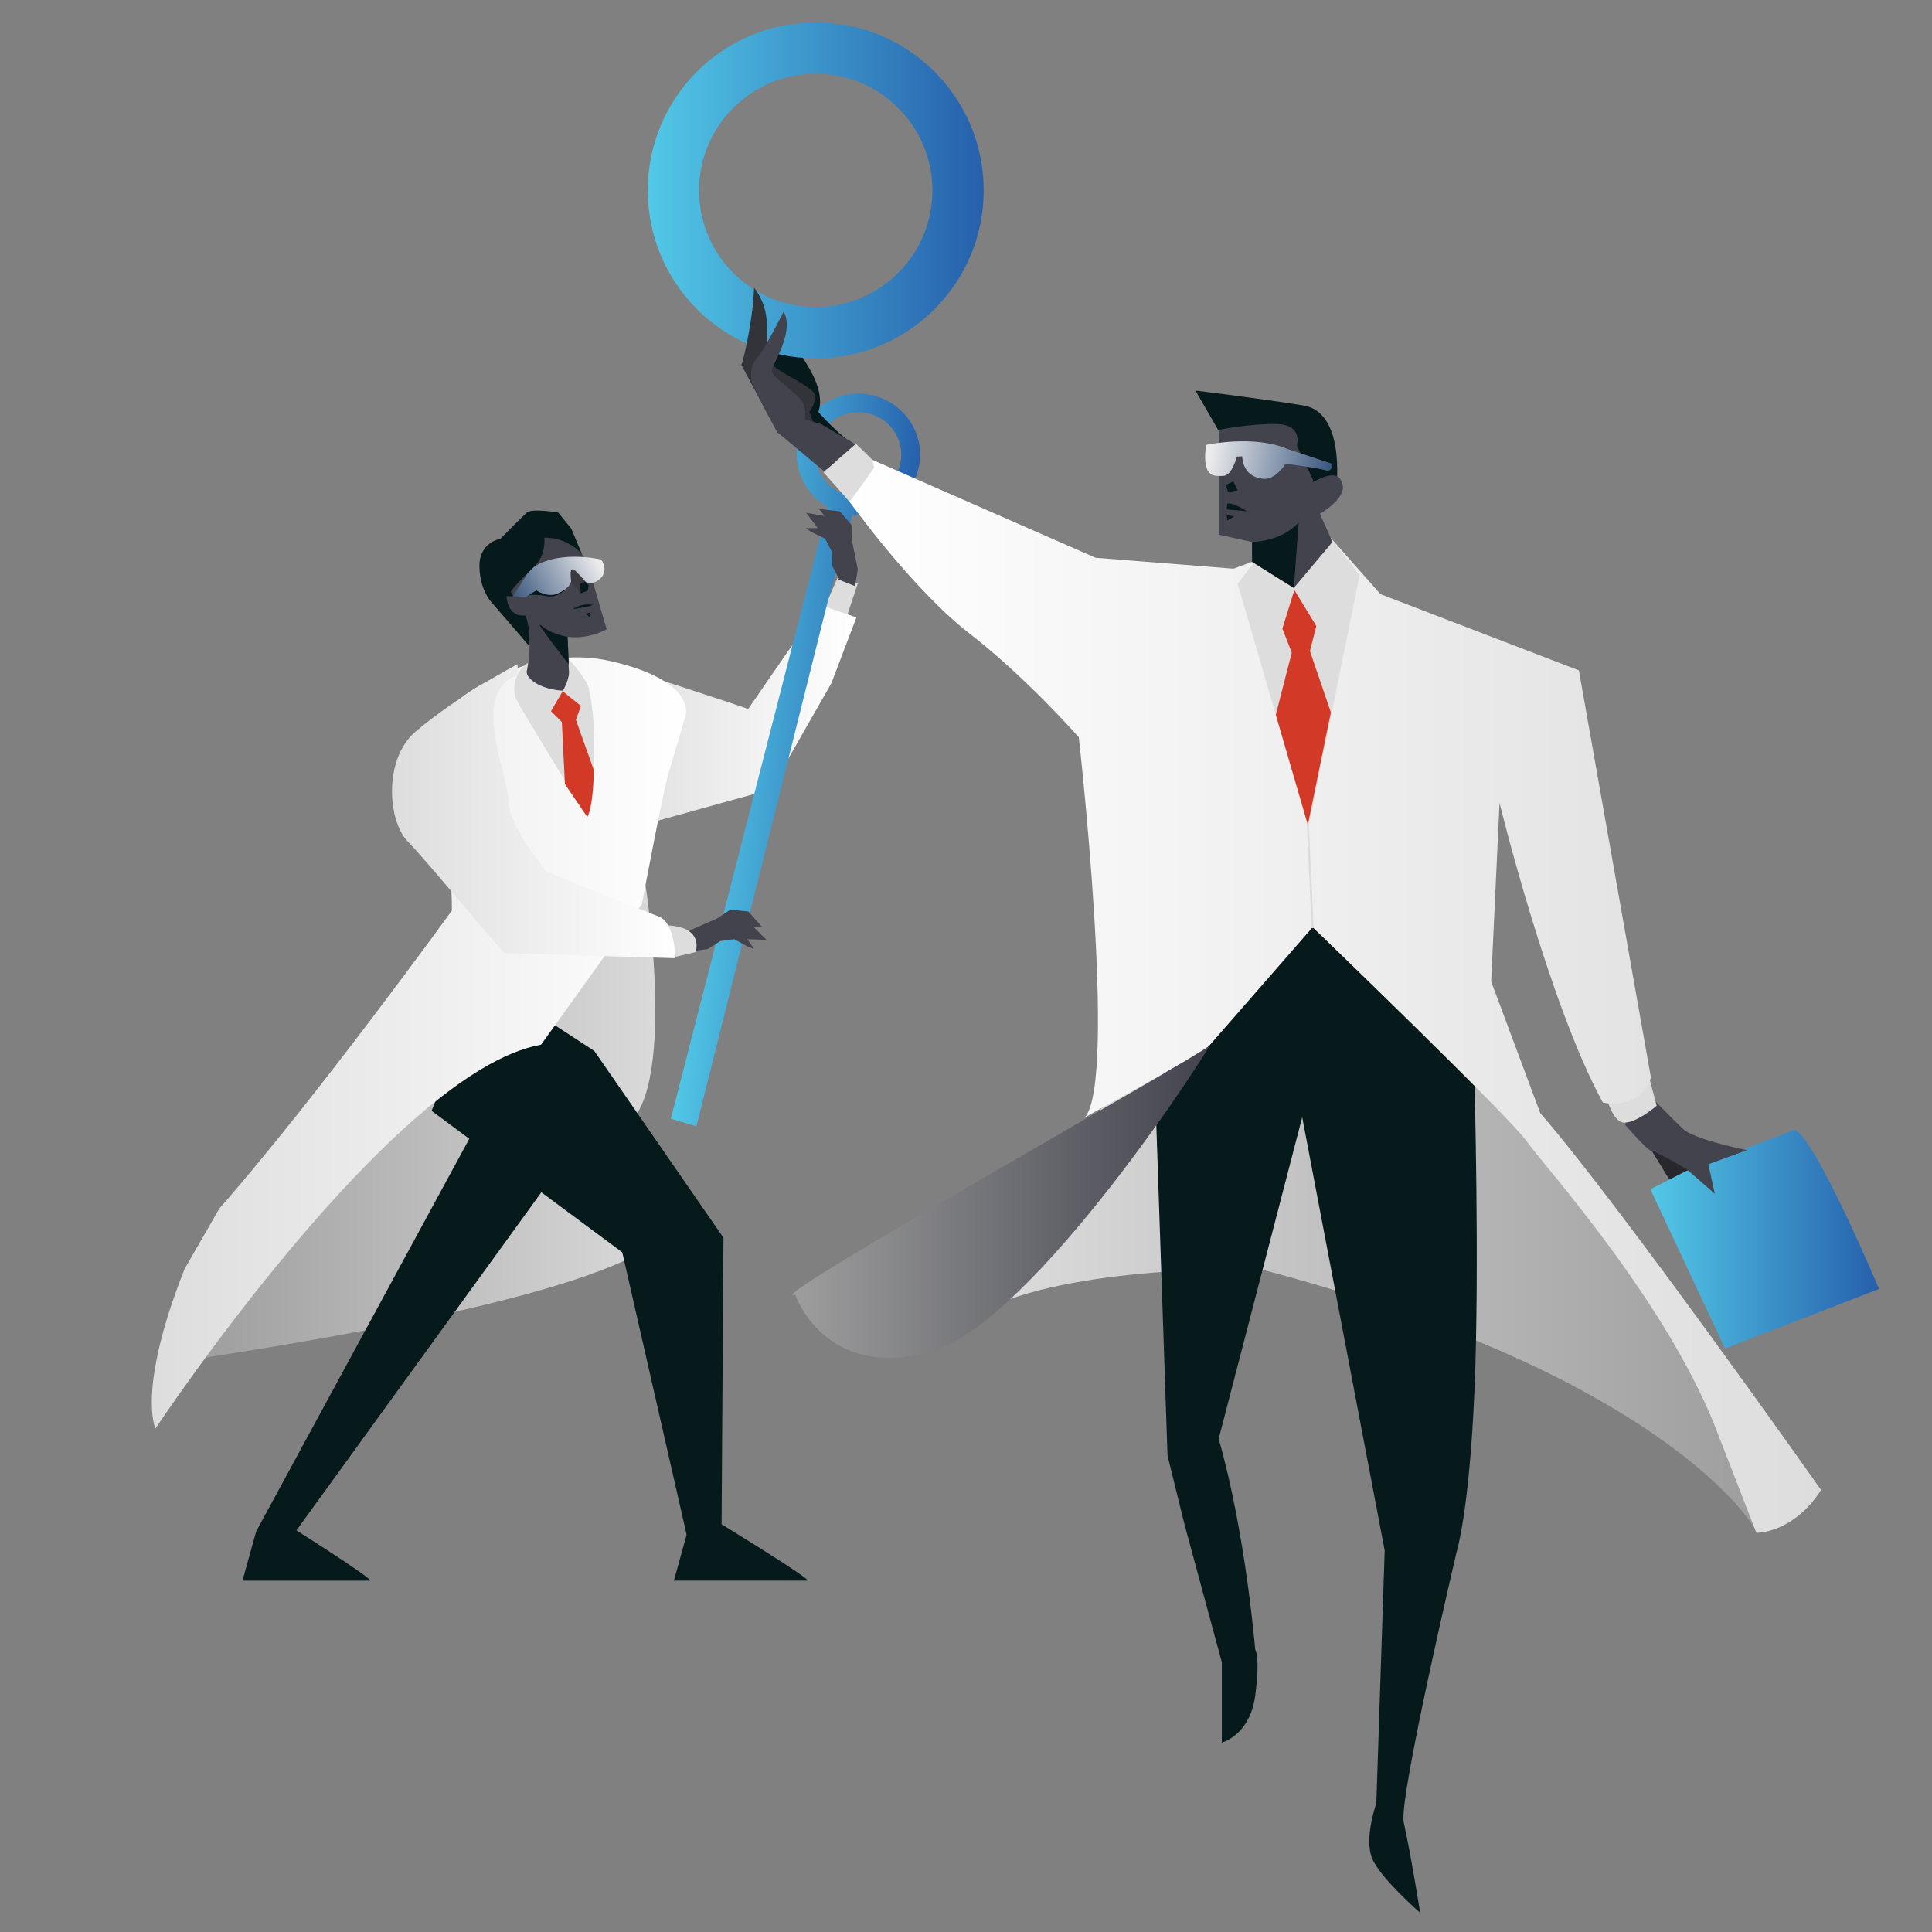 <?xml version="1.0" encoding="UTF-8"?><svg xmlns="http://www.w3.org/2000/svg" xmlns:xlink="http://www.w3.org/1999/xlink" viewBox="0 0 500 500"><rect x="0" y="0" width="500" height="500" fill="#808080" stroke="none"/><defs><style>.cls-1{fill:#ddd;}.cls-2{fill:url(#linear-gradient-2);}.cls-3{fill:url(#linear-gradient-6);}.cls-4{fill:url(#linear-gradient-11);}.cls-5{fill:#27272d;}.cls-6{fill:#d23927;}.cls-7{fill:#33333a;}.cls-8{fill:url(#linear-gradient-10);}.cls-9{fill:#43434d;}.cls-10{fill:url(#linear-gradient-5);}.cls-11{fill:#3a3a3f;}.cls-12{fill:url(#linear-gradient-7);}.cls-13{fill:url(#linear-gradient-9);}.cls-14{fill:url(#linear-gradient-3);}.cls-15{fill:url(#linear-gradient);}.cls-16{fill:url(#linear-gradient-4);}.cls-17{fill:url(#linear-gradient-8);}.cls-18{fill:#071a1b;}.cls-19{fill:url(#linear-gradient-12);}</style><linearGradient id="linear-gradient" x1="221.637" y1="185.532" x2="156.999" y2="185.532" gradientUnits="userSpaceOnUse"><stop offset="0" stop-color="#fff"/><stop offset="1" stop-color="#ddd"/></linearGradient><linearGradient id="linear-gradient-2" x1="511.75" y1="210.797" x2="636.145" y2="210.797" gradientTransform="translate(688.052 501) rotate(-180)" gradientUnits="userSpaceOnUse"><stop offset="0" stop-color="#ddd"/><stop offset="1" stop-color="#9e9e9e"/></linearGradient><linearGradient id="linear-gradient-3" x1="510.475" y1="231.084" x2="648.766" y2="231.084" gradientTransform="translate(688.052 501) rotate(-180)" xlink:href="#linear-gradient"/><linearGradient id="linear-gradient-4" x1="-491.832" y1="606.375" x2="-466.719" y2="606.375" gradientTransform="translate(855.409 452.016) rotate(-28.659) scale(1 -1)" gradientUnits="userSpaceOnUse"><stop offset="0" stop-color="#3a567e"/><stop offset=".96" stop-color="#ececed"/></linearGradient><linearGradient id="linear-gradient-5" x1="184.079" y1="198.038" x2="231.986" y2="198.038" gradientTransform="translate(14.598 -19.223) rotate(5.252) scale(1.014 .999)" gradientUnits="userSpaceOnUse"><stop offset="0" stop-color="#52c8e7"/><stop offset="1" stop-color="#2660ac"/></linearGradient><linearGradient id="linear-gradient-6" x1="513.291" y1="291.066" x2="586.597" y2="291.066" gradientTransform="translate(688.052 501) rotate(-180)" xlink:href="#linear-gradient"/><linearGradient id="linear-gradient-7" x1="427.12" y1="320.687" x2="486.293" y2="320.687" gradientTransform="matrix(1,0,0,1,0,0)" xlink:href="#linear-gradient-5"/><linearGradient id="linear-gradient-8" x1="254.059" y1="308.323" x2="454.017" y2="308.323" gradientTransform="matrix(1,0,0,1,0,0)" xlink:href="#linear-gradient-2"/><linearGradient id="linear-gradient-9" x1="167.642" y1="49.276" x2="254.578" y2="49.276" gradientTransform="matrix(1,0,0,1,0,0)" xlink:href="#linear-gradient-5"/><linearGradient id="linear-gradient-10" x1="219.474" y1="257.842" x2="471.297" y2="257.842" xlink:href="#linear-gradient"/><linearGradient id="linear-gradient-11" x1="-262.259" y1="664.278" x2="-229.177" y2="664.278" gradientTransform="translate(-31.906 730.115) rotate(-169.753)" xlink:href="#linear-gradient-4"/><linearGradient id="linear-gradient-12" x1="205.083" y1="310.98" x2="313.036" y2="310.98" gradientUnits="userSpaceOnUse"><stop offset="0" stop-color="#9e9e9e"/><stop offset="1" stop-color="#42434d"/></linearGradient></defs><g id="Layer_1"><polygon class="cls-1" points="213.717 156.492 216.872 149.245 221.998 150.997 216.737 166.822 213.717 156.492"/><path class="cls-15" d="m193.606,183.52c.751,0-36.607-12.076-36.607-12.076l6.257,42.892,36.227-10.054,15.666-27.438,6.488-17.059-8.861-3.057-8.9,11.901-10.27,14.89Z"/><g id="Layer_20"><path class="cls-2" d="m167.06,229.016c-4.869-.453-81.189,63.012-100.763,90.415-19.574,27.405-13.498,31.962-13.498,31.962,199.541-30.815,93.697-52.186,108.289-59.553,14.592-7.367,5.972-62.823,5.972-62.823h0Z"/><path class="cls-18" d="m150.64,143.483c-13.42,3.184-13.572,23.847-13.572,23.847,0,0-8.84-10.311-9.217-10.716s-3.646-3.491-3.771-9.903c-.126-6.411,5.406-7.271,5.406-7.271,0,0,5.586-5.675,6.882-6.807s8.074,0,8.074,0l3.399,4.147,2.798,6.705h0Z"/><polygon class="cls-18" points="131.104 276.933 66.297 396.324 75.048 398.36 140.1 308.562 131.104 276.933"/><polygon class="cls-18" points="125.588 253.574 111.686 287.475 161.042 324.104 177.944 398.267 186.716 398.682 187.232 320.332 153.811 271.984 125.588 253.574"/><path class="cls-14" d="m47.771,328.409c-12.416,31.298-7.542,41.299-7.542,41.299,0,0,61.396-92.478,99.797-99.35l26.08-36.326s5.307-28.169,6.734-33.261c.839-2.995,4.609-15.6,4.609-15.6,0,0,2.537-7.709-14.991-12.92-1.325-.394-2.764-.773-4.327-1.134-20.738-4.787-38.55,9.287-38.55,9.287,0,0-16.789,19.884-12.808,23.635,6.356,5.989,10.345,17.355,10.165,31.626,0,.027-35.409,48.93-60.189,77.123l-8.978,15.62Z"/><path class="cls-1" d="m146.564,169.875s-5.224-.529-9.115,1.242c-4.243,1.933-5.06,7.214-3.834,9.854s18.355,30.424,18.355,30.424c.391,1.874,3.695-19.107.377-33.379-.587-2.527-5.783-8.141-5.783-8.141h0Z"/><path class="cls-9" d="m151.925,145.408c-3.247-6.495-14.816-9.538-19.28-1.015-3.049,5.822-1.217,10.147,6.901,17.048,8.118,6.901,17.454,1.421,17.454,1.421l-5.074-17.454h0Z"/><path class="cls-18" d="m147.587,151.032l-3.893-1.968-4.182,1.112-5.295,4.209s3.296-.912,7.163-.118c3.867.793,6.207-3.235,6.207-3.235h0Z"/><path class="cls-16" d="m155.611,144.805c2.181,3.568-.444,5.535-2.36,6.12-1.917.584-4.346-3.227-4.346-3.227l-1.168.33c.793,3.074-.853,4.436-3.459,5.591s-5.464-.83-5.464-.83c0,0-2.861,1.679-4.32,2.747s-2.044-.849-2.044-.849l4.615-7.071c6.317-5.65,18.546-2.812,18.546-2.812h0Z"/><path class="cls-18" d="m135.144,139.167s-8.737,7.166-9.492,7.292,6.223,9.367,5.971,8.047,3.898-5.092,6.852-8.109,2.395-7.229,2.395-7.229c.823-4.935-5.727,0-5.727,0Z"/><path class="cls-9" d="m136.094,154.456l2.254,2.731s-.609,1.945-2.514,2.097c-4.731.377-4.731-5.016-4.731-5.016l4.991.189h0Z"/><path class="cls-11" d="m151.521,150.754l-1.222,2.823-2.435-2.78s-.471-2.835.064-3.401,3.592,3.125,3.592,3.125"/><path class="cls-18" d="m153.247,156.514c.653.303-4.991,1.159-4.991,1.159,0,0-.323.085,1.338-.728s3.652-.431,3.652-.431h0Z"/><polygon class="cls-18" points="152.375 151.547 151.373 150.564 150.119 151.143 150.299 153.576 152.101 152.853 152.375 151.547"/><path class="cls-18" d="m153.3,158.372c-1.205.314-.556,1.414-.556,1.414l-1.224-.974,1.78-.44h0Z"/><path class="cls-6" d="m147.501,181.976l6.201,17.376c-.3,10.658-1.732,12.042-1.732,12.042l-5.764-8.459-.995-19.958,2.29-1.001h0Z"/><path class="cls-9" d="m145.669,178.748s-5.291-.154-8.31-2.93c-1.524-1.4-.926-2.539-.926-2.539l4.921-1.394s5.245-1.566,5.828,1.208c.501,2.38-1.513,5.657-1.513,5.657h0Z"/><polygon class="cls-6" points="142.588 184.062 147.918 189.323 150.353 182.699 145.626 178.897 142.588 184.062"/><path class="cls-18" d="m186.715,394.467l-8.772,1.856-3.544,12.749h34.536c1.677,0-22.219-14.604-22.219-14.604h0Z"/><path class="cls-18" d="m66.297,396.324l-3.544,12.749h32.939c1.676,0-20.171-13.767-20.171-13.767l-9.224,1.017Z"/></g><g id="Layer_4"><path class="cls-10" d="m223.6,101.942c-8.779-.807-16.541,5.554-17.337,14.208-.582,6.334,2.738,12.128,7.997,15.102l-40.642,158.254,6.625,1.992,34.129-136.488,6.269-21.742c.026.003.051.009.077.011,8.779.807,16.541-5.554,17.337-14.208s-5.677-16.323-14.456-17.13Zm-2.441,26.553c-6.098-.561-10.594-5.888-10.042-11.899s5.944-10.43,12.043-9.869,10.594,5.888,10.042,11.899-5.944,10.43-12.043,9.869Z"/><polyline class="cls-9" points="179.53 246.398 175.562 243.803 178.71 240.708 185.483 237.742 189.027 235.416 193.664 235.897 197.231 239.923 194.969 239.842 198.37 243.235 193.408 243.058 195.142 245.573 193.713 245.082 190.01 243.062 186.408 243.562 183.124 245.638 179.541 246.084"/><path class="cls-1" d="m172.914,239.502c9.463.506,7.103,6.896,7.103,6.896l-6.374,1.49s-10.192-8.892-.73-8.386Z"/><path class="cls-3" d="m133.962,174.805c-12.37,3.913-2.706,25.115-2.353,32.294-.353,6.111,9.82,18.481,9.82,18.481,0,0,23.034,9.33,29.05,11.619,4.282,1.629,4.282,10.783,4.282,10.783,0,0-43.263-1.281-44.018-1.281s-18.63-22.057-25.282-29.015c-5.126-5.362-6.157-21.002,1.834-28.126,10.938-9.429,26.667-17.677,26.667-17.677v2.921Z"/><path class="cls-9" d="m134.553,156.615l12.245,6.991s.575,7.992.324,10.886c-.018.211-.041.395-.068.547-.405,2.232-11.144,1.24-10.621-1.759,2.203-12.625-1.879-16.665-1.879-16.665h0Z"/><path class="cls-18" d="m146.877,164.788l.305,7.097s-9.701-12.269-7.016-9.942c2.685,2.327,6.711,2.845,6.711,2.845h0Z"/></g><polyline class="cls-9" points="216.872 149.931 221.277 151.683 221.998 147.327 220.526 140.081 220.39 135.844 217.329 132.328 211.983 131.727 213.35 133.531 208.619 132.701 211.619 136.658 208.564 136.687 209.789 137.573 213.571 139.439 215.234 142.673 215.426 146.553 217.123 149.741"/></g><g id="Layer_3"><polygon class="cls-5" points="427.525 297.923 432.659 306.299 439.684 301.841 436.982 296.473 427.525 297.923"/><path class="cls-12" d="m436.374,303.057l-9.254,4.728,19.319,41.205,39.854-15.401s-16.212-38.503-21.751-41.205l-28.168,10.673Z"/><path class="cls-9" d="m420.635,291.168s5.809,6.755,6.89,6.755,8.849,4.564,8.849,4.564l7.418,6.451-1.676-7.637,9.997-3.648s-13.645-2.702-16.617-5.539-7.052-7.069-7.052-7.069l-6.526-1.036-1.283,7.16Z"/><path class="cls-1" d="m426.996,279.554l1.745,6.615s-5.674,4.864-8.781,4.323-4.864-8.781-4.864-8.781l11.9-2.157"/><path class="cls-17" d="m454.017,395.324s-22.439-39.173-128.356-67.004c0,0-49.488-.881-71.602,11.078l44.042-74.844,24.047-43.231,15.156,6.215,39.154,34.855,19.724,24.858,25.736,38.098,32.099,48.906v21.07Z"/><path class="cls-18" d="m345.656,128.267s3.267-21.44-8.351-23.331c-11.618-1.891-27.922-3.85-27.922-3.85l7.093,12.294,29.181,14.888Z"/><path class="cls-18" d="m209.347,83.698s.941,4.874-1.744,8.319c-.392.503,6.367,8.089,4.205,14.641,0,0,5.508,6.205,8.345,7.624s-14.863-5.901-14.863-5.901l-5.944-7.43-2.297-5.877.827-7.025,1.221-4.35,5.076-2.419,5.175,2.419Z"/><path class="cls-13" d="m211.11,5.808c-24.007,0-43.468,19.461-43.468,43.468s19.461,43.468,43.468,43.468,43.468-19.461,43.468-43.468S235.116,5.808,211.11,5.808Zm0,73.662c-16.676,0-30.194-13.519-30.194-30.194s13.519-30.194,30.194-30.194,30.194,13.519,30.194,30.194-13.519,30.194-30.194,30.194Z"/><path class="cls-7" d="m213.327,121.147l-12.159-9.322-9.322-17.428s4.002-6.648,4.796-13.307c.794-6.66,2.562,7.295,1.819,10.875s13.177,7.836,12.569,10.875-1.554,3.648-1.554,3.648l3.09,9.136,5.826,6.333-5.066-.811Z"/><g id="Layer_7"><path class="cls-18" d="m299.182,289.142l2.972,87.544,4.323,17.563,9.727,35.936v20.805s7.295-1.891,8.646-12.159,0-11.889,0-11.889c0,0-2.432-29.992-9.457-54.58l21.616-83.22,21.346,112.131-2.162,65.388s-3.242,9.187-1.081,14.32c2.162,5.134,12.429,14.05,12.429,14.05,0,0-2.398-15.097-4.256-23.406-1.361-6.088,13.712-70.082,13.712-70.082,0,0,3.242-10.267,4.593-41.61,1.351-31.343,0-80.248,0-80.248l-16.482-39.449-24.423-11.078s-32.048,17.833-32.048,18.644-9.457,41.34-9.457,41.34Z"/></g><path class="cls-8" d="m324.04,145.397l-4.806,1.781-35.718-2.837-57.748-25.337-6.294,10.316s16.482,23.055,31.343,34.562,28.371,26.908,28.371,26.908c0,0,9.997,88.354,1.621,98.351l31.073-17.293.535-.613,27.295-31.27s51.067,49.176,55.39,55.39c4.323,6.215,37.287,42.421,49.986,77.006l9.457,24.318s9.457.27,16.752-11.078c0,0-51.607-73.223-72.683-97.541l-12.699-34.045,2.162-46.204s12.699,51.878,26.749,77.546c0,0,9.457,2.162,12.429-6.485l-18.644-105.377-51.337-19.724-12.908-14.588-5.465,19.722-14.861-13.51Z"/><polygon class="cls-1" points="325.661 144.046 320.309 151.071 338.631 214.027 351.87 148.91 344.366 139.186 325.661 144.046"/><path class="cls-9" d="m315.394,113.784v24.588l8.646,1.891v5.134l10.808,6.755,9.997-11.889-3.242-7.295s8.106-4.593,5.404-8.646c0,0-.811-3.242-7.295.54,0,0,6.215-14.05-14.05-16.752l-10.267-1.621v7.295Z"/><path class="cls-18" d="m339.89,124.393l-4.265-9.096s1.723-5.465-5.37-5.566-14.861,1.537-14.861,1.537l-2.055-5.379,3.339-.954,21.785,3.546,6.383,12.361-2.229,1.115"/><path class="cls-4" d="m312.159,115.137s12.357-2.702,21.135,1.096l11.551,3.817s.056,2.26-1.886,1.637-10.234-1.673-10.234-1.673c0,0-2.571,4.209-5.773,3.902s-5.233-2.245-5.479-5.819l-1.369.063s-1.243,4.947-3.504,5.004c-2.26.056-4.905.481-4.709-5.712l.268-2.316Z"/><polygon class="cls-18" points="320.309 126.908 319.176 124.592 317.217 125.504 317.825 127.294 320.309 126.908"/><path class="cls-18" d="m317.623,130.3l-.169,1.554,5.201.439s-3.242-2.229-5.032-1.993Z"/><polyline class="cls-18" points="317.623 133.205 319.345 133.711 317.623 134.691 317.454 133.205"/><path class="cls-9" d="m194.616,99.059s-1.013-3.85,1.148-6.215,7.025-12.159,7.025-12.159c0,0,1.773,2.178.152,7.38s-3.732,7.143-2.921,8.629,6.282,5.134,7.565,7.228.675,4.593.675,4.593l4.323,1.283,8.781,5.201-8.106,6.958-12.091-10.132s-3.597-6.282-6.552-12.767Z"/><path class="cls-7" d="m192.039,94.066s2.667-9.497,3.123-19.578c0,0,4.334,4.845,3.068,12.412-.59,3.522-4.289,7.616-4.289,7.616l-1.902-.45Z"/><polyline class="cls-1" points="221.365 115 213.124 122.228 219.885 129.888 226.229 121.08 225.768 119.004 221.365 114.676"/><path class="cls-19" d="m205.829,335.075c-11.078,2.972,104.891-61.896,107.13-64.461,2.239-2.565-45.12,72.027-72.41,79.322-27.29,7.295-34.72-14.861-34.72-14.861Z"/><path class="cls-18" d="m324.04,140.264s7.483,0,12.05-5.066l-1.242,16.955-10.808-6.755v-5.134Z"/><path class="cls-1" d="m339.711,240.231c-.141,0-.257-.111-.265-.252l-1.241-26.492c-.006-.146.106-.27.252-.277.156.001.27.106.277.252l1.241,26.492c.006.146-.106.27-.252.277h-.012Z"/><g id="Layer_5"><polygon class="cls-6" points="334.983 152.693 331.876 162.69 334.307 168.904 330.178 184.984 338.47 213.475 344.43 184.359 339.011 168.483 340.657 162.014 334.983 152.693"/></g></g></svg>